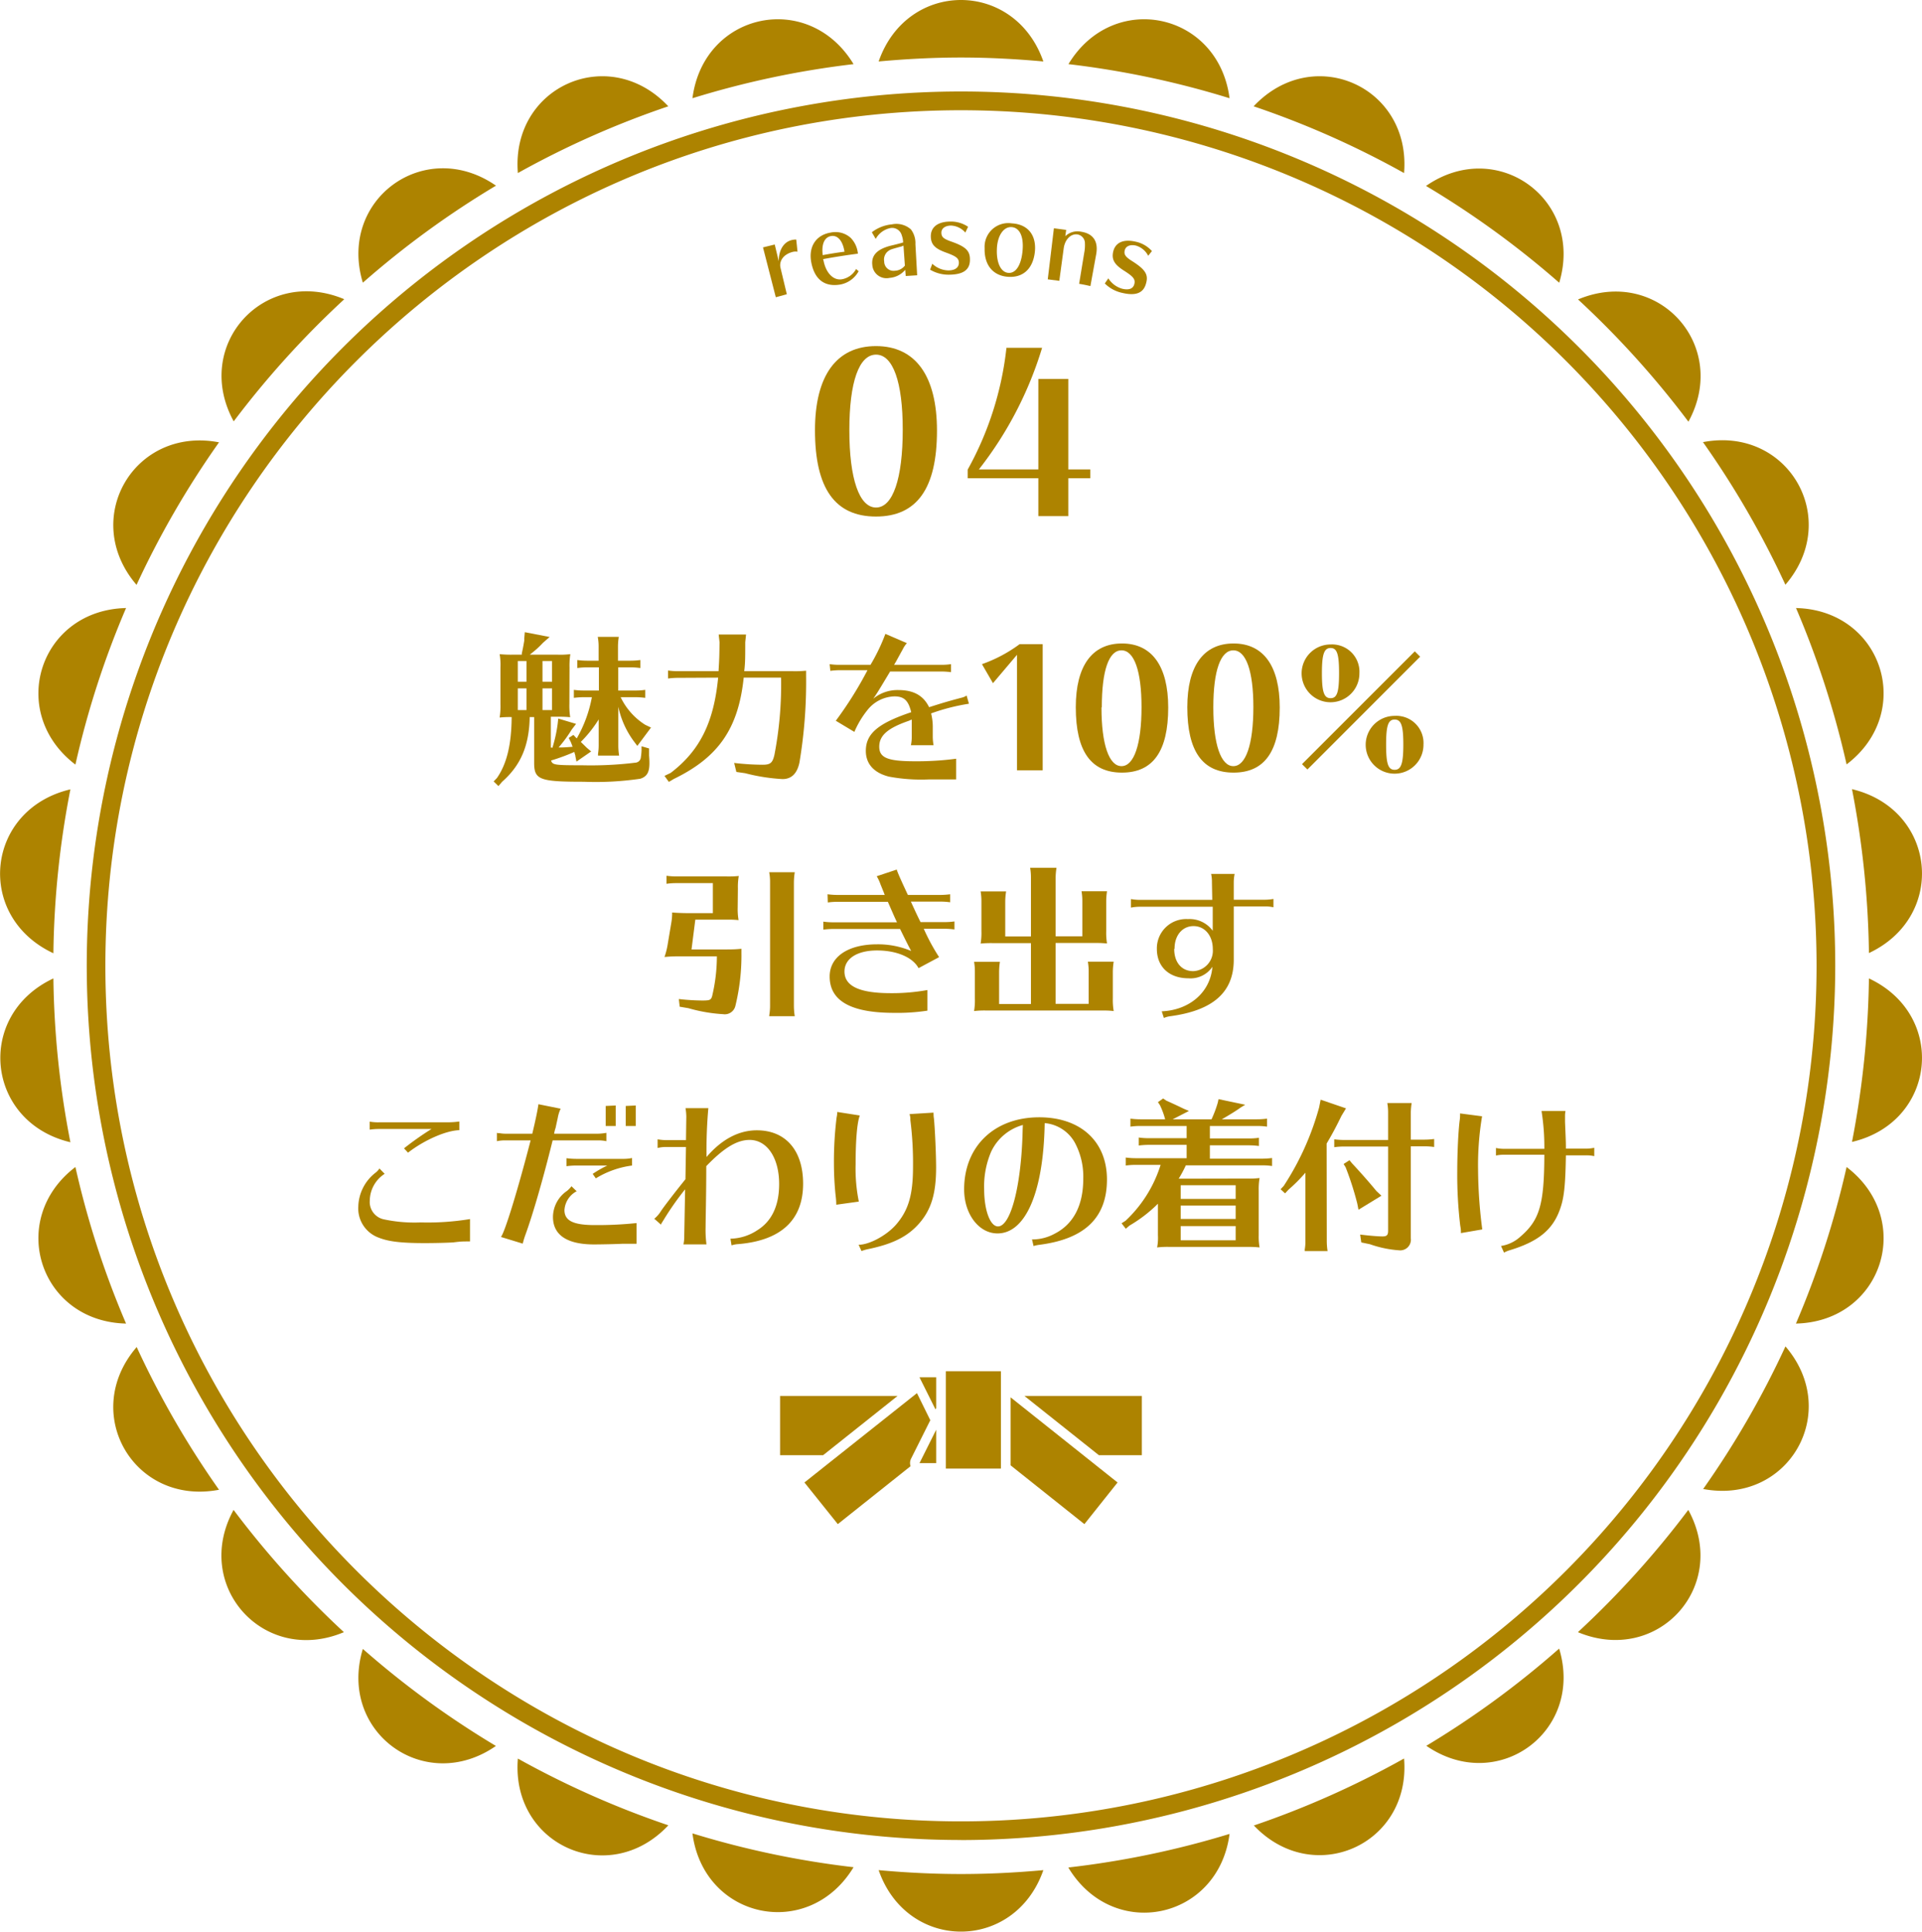 <svg id="レイヤー_1" data-name="レイヤー 1" xmlns="http://www.w3.org/2000/svg" viewBox="0 0 288 289.45"><defs><style>.cls-1{fill:#ad8300;}</style></defs><path class="cls-1" d="M77.6,26.21c-1.07-12.95,13.64-19.49,22.54-10A135.6,135.6,0,0,0,77.6,26.21ZM8,143.12a136.07,136.07,0,0,1,2.55-24.56C-2.15,121.56-3.82,137.59,8,143.12ZM144,8.9c4.16,0,8.27.22,12.34.59-4.28-12.28-20.41-12.28-24.68,0C135.72,9.12,139.84,8.9,144,8.9ZM74.32,28.1C63.64,20.7,50.6,30.19,54.37,42.64A135.58,135.58,0,0,1,74.32,28.1Zm-22.77,17c-12-5-22.76,6.93-16.53,18.32A137.49,137.49,0,0,1,51.55,45.15ZM11.3,114.85a134.19,134.19,0,0,1,7.59-23.46C5.92,91.69,1,107,11.3,114.85ZM32.82,66.56C20.05,64.12,12,78.07,20.46,87.92A135.5,135.5,0,0,1,32.82,66.56ZM127.9,9.89C121.17-1.22,105.43,2.1,103.76,15A134.73,134.73,0,0,1,127.9,9.89Zm139.64,78c8.47-9.85.4-23.8-12.36-21.36A135.5,135.5,0,0,1,267.54,87.92Zm1.57,3.47a135,135,0,0,1,7.59,23.46C287,107,282.08,91.69,269.11,91.39Zm10.94,51.73c11.77-5.53,10.09-21.56-2.54-24.56A137.89,137.89,0,0,1,280.05,143.12ZM210.39,26.21c1.08-12.95-13.63-19.49-22.54-10A134.87,134.87,0,0,1,210.39,26.21ZM253,63.47c6.23-11.39-4.55-23.35-16.54-18.32A136.88,136.88,0,0,1,253,63.47ZM184.24,15C182.57,2.1,166.82-1.22,160.1,9.89A134.73,134.73,0,0,1,184.24,15Zm49.39,27.68c3.77-12.45-9.27-21.94-19.95-14.54A135.58,135.58,0,0,1,233.63,42.64ZM54.37,247.36c-3.78,12.45,9.27,21.94,19.94,14.54A136,136,0,0,1,54.37,247.36Zm182.07-2.51c12,5,22.77-6.93,16.54-18.32A137.56,137.56,0,0,1,236.44,244.85Zm-22.75,17c10.67,7.4,23.71-2.09,19.94-14.54A136,136,0,0,1,213.69,261.9Zm-25.84,11.93c8.91,9.46,23.62,2.91,22.54-10A135.69,135.69,0,0,1,187.85,273.83Zm92.2-126.94a137.88,137.88,0,0,1-2.54,24.55C290.14,168.44,291.82,152.41,280.05,146.89Zm-24.87,76.55c12.77,2.44,20.83-11.51,12.36-21.36A135.5,135.5,0,0,1,255.18,223.44ZM8,146.89c-11.77,5.52-10.1,21.55,2.55,24.55A136.05,136.05,0,0,1,8,146.89ZM276.7,175.15a135,135,0,0,1-7.59,23.46C282.08,198.31,287,183,276.7,175.15Zm-116.6,105c6.72,11.12,22.47,7.79,24.14-5.07A134.73,134.73,0,0,1,160.1,280.11Zm-139.64-78c-8.47,9.85-.41,23.8,12.36,21.36A135.5,135.5,0,0,1,20.46,202.08ZM35,226.53c-6.23,11.39,4.56,23.36,16.53,18.32A138.18,138.18,0,0,1,35,226.53ZM18.89,198.61a134.19,134.19,0,0,1-7.59-23.46C1,183,5.92,198.31,18.89,198.61ZM103.76,275c1.67,12.86,17.41,16.19,24.14,5.07A134.73,134.73,0,0,1,103.76,275ZM77.6,263.79c-1.07,12.95,13.64,19.5,22.55,10A136.16,136.16,0,0,1,77.6,263.79Zm66.4,17.3c-4.16,0-8.28-.21-12.34-.58,4.27,12.28,20.4,12.28,24.68,0C152.27,280.88,148.16,281.09,144,281.09Zm0-5.1A131,131,0,1,1,275,145,131.14,131.14,0,0,1,144,276ZM144,16.8C73.31,16.8,15.79,74.31,15.79,145S73.31,273.2,144,273.2a128.2,128.2,0,0,0,0-256.4Z" transform="translate(0 -0.28)"/><path class="cls-1" d="M140.4,64.81c0,8.65-3,12.87-9.14,12.87s-9.14-4.22-9.14-12.93c0-8.19,3.23-12.61,9.14-12.61S140.4,56.59,140.4,64.81Zm-13.13-.06c0,7.26,1.48,11.58,4,11.58s4-4.32,4-11.68c0-7.13-1.46-11.23-4-11.23S127.27,57.48,127.27,64.75Z" transform="translate(0 -0.28)"/><path class="cls-1" d="M145,70.65a48.33,48.33,0,0,0,5.81-18.25h5.34a55.63,55.63,0,0,1-9.47,18.22h8.91V57.06h4.49V70.62h3.3v1.32h-3.3v5.68h-4.49V71.94H145Z" transform="translate(0 -0.28)"/><path class="cls-1" d="M85.32,105.75a11.38,11.38,0,0,0,.12,2,14.06,14.06,0,0,0-1.47-.07H82.54v4.62h.28l0-.12a21,21,0,0,0,.75-3.48l.08-.75,2.67.8-.65.85a19.8,19.8,0,0,1-1.9,2.6l-.07.08c.6,0,.87,0,2.1-.1-.13-.38-.18-.48-.28-.73l-.3-.6.7-.45.5.53a19.45,19.45,0,0,0,2.27-6.18H87.49a11.9,11.9,0,0,0-1.5.1v-1.2a10.11,10.11,0,0,0,1.5.1h2.25v-3.47H88a10.28,10.28,0,0,0-1.5.1v-1.2a11.55,11.55,0,0,0,1.5.1h1.7V97.2a7.66,7.66,0,0,0-.13-1.49h3.15a9.63,9.63,0,0,0-.12,1.49v2.08h1.85a11.44,11.44,0,0,0,1.5-.1v1.2a9.94,9.94,0,0,0-1.5-.1H92.64v3.47h2.55a9.94,9.94,0,0,0,1.5-.1v1.2a11.44,11.44,0,0,0-1.5-.1H93a10,10,0,0,0,3.67,4.13l.88.42-2.05,2.75-.43-.57a13.34,13.34,0,0,1-2.42-5.3V112a9.74,9.74,0,0,0,.12,1.5H89.61l0-.25a8.46,8.46,0,0,0,.1-1.25v-3.92a18.48,18.48,0,0,1-2.68,3.37l.9.88.65.55-2.2,1.52-.17-.85,0-.07-.08-.25-.07-.28c-1,.45-2.48,1-3.48,1.28.18.67.53.72,4.65.72a54.91,54.91,0,0,0,8.07-.4.87.87,0,0,0,.73-.8,9.16,9.16,0,0,0,.1-1l0-.65,1.13.33,0,.7,0,.35c.05.7.05.87.05,1.17,0,1.35-.37,2-1.37,2.32a45.92,45.92,0,0,1-8.45.45c-6.65,0-7.45-.3-7.45-2.84v-6.85h-.67v.12c-.1,4.23-1.38,7.15-4.13,9.57l-.55.65-.72-.7.5-.52c1.47-2.12,2.17-5,2.2-9.12a14.4,14.4,0,0,0-1.8.07,11,11,0,0,0,.12-2v-5.5a9.62,9.62,0,0,0-.12-2,16.6,16.6,0,0,0,1.87.08h1.45l0-.13v-.07c.12-.55.2-.88.37-1.92l0-.35.08-.9,3.72.72-1,.87a14.07,14.07,0,0,1-1.82,1.65l-.15.13h4.2a12.64,12.64,0,0,0,1.87-.08,11.45,11.45,0,0,0-.12,2Zm-6.43-6.42h-1.3v3.1h1.3Zm-1.3,4.1v3.25h1.3v-3.25Zm5.13-1v-3.1H81.29v3.1Zm-1.43,4.25h1.43v-3.25H81.29Z" transform="translate(0 -0.28)"/><path class="cls-1" d="M101.6,101.85a11.78,11.78,0,0,0-1.5.1v-1.2a10,10,0,0,0,1.5.1h6.07c.12-2,.12-2.1.15-4.34l-.13-1.15h4.1l-.12,1.15c0,2.29,0,3.09-.15,4.34h7.17a16.9,16.9,0,0,0,2.1-.07v.77a73,73,0,0,1-1,13c-.35,1.65-1.2,2.47-2.53,2.47a28.35,28.35,0,0,1-5.6-.88l-1.32-.19-.33-1.35a37.67,37.67,0,0,0,4.25.27c1.18,0,1.5-.27,1.78-1.47a55.53,55.53,0,0,0,1-11.58h-5.6c-.8,7.63-3.78,11.93-10.47,15.18l-.75.44-.65-.9.92-.44c4.37-3.33,6.47-7.55,7.12-14.28Z" transform="translate(0 -0.28)"/><path class="cls-1" d="M124.32,99.8a10,10,0,0,0,1.5.1h4.62a28.32,28.32,0,0,0,2.23-4.64l3.22,1.39a3.94,3.94,0,0,0-.62.93c-.25.45-.5.9-1,1.82l-.3.5H141a9.94,9.94,0,0,0,1.5-.1V101a11.44,11.44,0,0,0-1.5-.1h-7.62l-.53.88c-1.15,1.92-1.52,2.52-2,3.2a5.69,5.69,0,0,1,3.77-1.3c2.27,0,3.75.82,4.6,2.57,2.27-.72,2.72-.85,4.85-1.42a2.11,2.11,0,0,0,.77-.33l.35,1.23a30.31,30.31,0,0,0-5.67,1.45,8.3,8.3,0,0,1,.25,2.17v1.35a7.26,7.26,0,0,0,.12,1.25h-3.4a5.59,5.59,0,0,0,.13-1.25v-1.35c0-.32,0-.55,0-1l0-.23c-.13,0-.23.1-.53.2-3.09,1.08-4.34,2.18-4.34,3.85s1.3,2.18,5.34,2.18a44.68,44.68,0,0,0,6.18-.38v3.1c-.38,0-.43,0-.83,0l-.8,0-.67,0c-1.05,0-1.1,0-1.78,0a26.17,26.17,0,0,1-6-.42c-2.25-.57-3.45-1.92-3.45-3.85,0-2.57,1.8-4.12,6.8-5.8-.43-1.77-1.08-2.37-2.52-2.37a5.33,5.33,0,0,0-4,2,14.07,14.07,0,0,0-2,3.32l-2.78-1.67a56.09,56.09,0,0,0,4.75-7.58h-4.07a11.78,11.78,0,0,0-1.5.1Z" transform="translate(0 -0.28)"/><path class="cls-1" d="M152.39,115.7V98.4l-3.6,4.25-1.65-2.85a21.42,21.42,0,0,0,5.65-3h3.45v18.9Z" transform="translate(0 -0.28)"/><path class="cls-1" d="M175.05,106.3c0,6.55-2.28,9.75-6.93,9.75s-6.92-3.2-6.92-9.8c0-6.2,2.45-9.55,6.92-9.55S175.05,100.08,175.05,106.3Zm-10,0c0,5.5,1.12,8.78,3,8.78s3-3.28,3-8.85c0-5.4-1.1-8.5-3-8.5S165.1,100.75,165.1,106.25Z" transform="translate(0 -0.28)"/><path class="cls-1" d="M191.76,106.3c0,6.55-2.27,9.75-6.92,9.75s-6.93-3.2-6.93-9.8c0-6.2,2.45-9.55,6.93-9.55S191.76,100.08,191.76,106.3Zm-9.95,0c0,5.5,1.13,8.78,3,8.78s3-3.28,3-8.85c0-5.4-1.1-8.5-3-8.5S181.81,100.75,181.81,106.25Z" transform="translate(0 -0.28)"/><path class="cls-1" d="M203.7,101.15a4.33,4.33,0,1,1-4.32-4.3A4.09,4.09,0,0,1,203.7,101.15Zm9.1-2.47-16.89,16.9-.81-.8L212,97.88Zm-14.72,2.47c0,2.83.32,3.75,1.3,3.75s1.27-.92,1.27-3.77-.3-3.75-1.27-3.75S198.08,98.3,198.08,101.15Zm15.22,10.7a4.33,4.33,0,1,1-4.32-4.3A4.07,4.07,0,0,1,213.3,111.85Zm-5.6,0c0,2.88.3,3.78,1.28,3.78s1.3-.95,1.3-3.8-.33-3.73-1.3-3.73S207.7,109,207.7,111.85Z" transform="translate(0 -0.28)"/><path class="cls-1" d="M110.54,136.28a9.61,9.61,0,0,0,.13,1.87,14.39,14.39,0,0,0-1.48-.07h-5l-.57,4.47H108c1.52,0,2.12,0,3.1-.1v.65a31.79,31.79,0,0,1-.9,7.88,1.63,1.63,0,0,1-1.83,1.27,23.84,23.84,0,0,1-5.22-.9l-1.3-.22-.13-1.15a32.37,32.37,0,0,0,3.5.22c1.13,0,1.3-.07,1.48-.62a25.75,25.75,0,0,0,.72-6h-5.22c-1,0-1.63,0-2.63.1a11,11,0,0,0,.45-1.72l.6-3.58a9.08,9.08,0,0,0,.1-1.37c.73.07,1.78.1,2.73.1h3.37v-4.5h-5.45a10.37,10.37,0,0,0-1.5.1v-1.2a11.67,11.67,0,0,0,1.5.1h7.45a14.52,14.52,0,0,0,1.88-.07,9.54,9.54,0,0,0-.13,1.87Zm4.75,16a8.46,8.46,0,0,0,.1-1.25V132.48a7.75,7.75,0,0,0-.13-1.5h3.83a10,10,0,0,0-.13,1.5v18.57a10,10,0,0,0,.13,1.5h-3.83Z" transform="translate(0 -0.28)"/><path class="cls-1" d="M124,134.28a11.67,11.67,0,0,0,1.5.1h7.07l-.17-.45c-.33-.8-.35-.88-.45-1.1a6.14,6.14,0,0,0-.58-1.25l3-1c.12.43.65,1.62,1.67,3.8h4.83a11.44,11.44,0,0,0,1.5-.1v1.2a9.94,9.94,0,0,0-1.5-.1h-4.38c.55,1.22,1.15,2.5,1.45,3.07h3.58a9.94,9.94,0,0,0,1.5-.1v1.2a11.44,11.44,0,0,0-1.5-.1h-3.1a30.17,30.17,0,0,0,2.3,4.25l-3.08,1.65c-.87-1.62-3.27-2.65-6.22-2.65s-4.88,1.2-4.88,3.15c0,2.2,2.25,3.25,6.93,3.25a29.86,29.86,0,0,0,5.5-.47v3.09a29.67,29.67,0,0,1-5,.33c-6.48,0-9.65-1.8-9.65-5.45,0-2.95,2.75-4.82,7.12-4.82a12.78,12.78,0,0,1,5.1,1c-.3-.52-.92-1.77-1.67-3.3h-10a11.78,11.78,0,0,0-1.5.1v-1.2a10,10,0,0,0,1.5.1h9.54c-.3-.6-.9-2-1.37-3.07h-7.5a10.37,10.37,0,0,0-1.5.1Z" transform="translate(0 -0.28)"/><path class="cls-1" d="M166.75,149.9a9.72,9.72,0,0,0,.13,1.88,11.75,11.75,0,0,0-1.47-.08H147.83a13.21,13.21,0,0,0-1.87.08,9.71,9.71,0,0,0,.12-1.88v-4a8.38,8.38,0,0,0-.12-1.5h3.87a11.22,11.22,0,0,0-.12,1.5v4.82h4.77v-9.12h-5.67a15,15,0,0,0-1.87.07,9.54,9.54,0,0,0,.12-1.87v-4.45a8.38,8.38,0,0,0-.12-1.5h3.82a10,10,0,0,0-.13,1.5v5.25h3.85V131.8a8.29,8.29,0,0,0-.12-1.49h3.95a9.91,9.91,0,0,0-.13,1.49v8.78h4v-5.25a8.38,8.38,0,0,0-.12-1.5h3.82a9.74,9.74,0,0,0-.12,1.5v4.45a9.72,9.72,0,0,0,.12,1.87c-.67-.05-.87-.07-1.4-.07h-6.3v9.12h4.95v-4.82a8.38,8.38,0,0,0-.12-1.5h3.87a10,10,0,0,0-.13,1.5Z" transform="translate(0 -0.28)"/><path class="cls-1" d="M181.6,132.48a5.45,5.45,0,0,0-.12-1.25H185a6.63,6.63,0,0,0-.13,1.25v2.62h4.7a7.56,7.56,0,0,0,1.25-.12v1.25a5.59,5.59,0,0,0-1.25-.13h-4.7v8c0,4.85-3.09,7.62-9.62,8.47a3.35,3.35,0,0,0-.85.25l-.32-1c4.2-.18,7.3-2.9,7.59-6.67a3.94,3.94,0,0,1-3.59,1.72c-2.88,0-4.73-1.72-4.73-4.4A4.39,4.39,0,0,1,178,138a4.28,4.28,0,0,1,3.72,1.75l0-3.6h-11a6.9,6.9,0,0,0-1.25.13V135a7.56,7.56,0,0,0,1.25.12h10.93Zm-5.65,10c0,2,1.1,3.32,2.85,3.32a3.06,3.06,0,0,0,2.93-3.32c0-2-1.2-3.43-2.88-3.43S176,140.43,176,142.43Z" transform="translate(0 -0.28)"/><path class="cls-1" d="M70.43,186.3c-1.22,0-1.32,0-2.55.15-.87.05-2.59.1-4.22.1-3.57,0-5.42-.23-6.87-.8a4.66,4.66,0,0,1-3.1-4.7,6.63,6.63,0,0,1,2.52-5,2.75,2.75,0,0,0,.65-.68l.78.8a4.84,4.84,0,0,0-2.23,4A2.66,2.66,0,0,0,57.56,183a21.9,21.9,0,0,0,5.48.45,39.06,39.06,0,0,0,7.39-.5ZM56.89,169.45a10,10,0,0,0-1.5.1v-1.2a7.65,7.65,0,0,0,1.5.1H67.08a12.77,12.77,0,0,0,1.75-.12v1.3c-2,.05-5.29,1.5-7.69,3.37l-.6-.65a45.34,45.34,0,0,1,4.12-2.9Z" transform="translate(0 -0.28)"/><path class="cls-1" d="M74.66,170.08l.2,0a5.38,5.38,0,0,0,.85.08h4.05c.52-2.18.8-3.53.92-4.42l3.33.67a5.39,5.39,0,0,0-.43,1.37c-.22,1-.22,1-.32,1.48a5.43,5.43,0,0,0-.23.9h6.58a8.06,8.06,0,0,0,1.25-.13v1.25a5.56,5.56,0,0,0-1.25-.12h-6.8c-1.43,5.8-3,11.2-4.1,14.2a11.81,11.81,0,0,0-.38,1.27l-3.27-1c.58-.67,2.55-7.12,4.45-14.47h-3.8a5.56,5.56,0,0,0-1.25.12v-1.25Zm20.72,16.57c-1,0-1.57,0-2.12,0-.75.05-3.33.1-4.25.1-4.05,0-6.15-1.42-6.15-4.12a4.77,4.77,0,0,1,2.1-3.9,3.55,3.55,0,0,0,.67-.7l.78.75a3.44,3.44,0,0,0-1.83,2.82c0,1.6,1.33,2.25,4.55,2.25a56.81,56.81,0,0,0,6.25-.3Zm-9-11.72a10.37,10.37,0,0,0-1.5.1v-1.2a11.67,11.67,0,0,0,1.5.1h7.13a6,6,0,0,0,1.2-.13v1.13a13.76,13.76,0,0,0-5.43,1.92l-.47-.67A16.45,16.45,0,0,1,91,174.93Zm5.88-9V169h-1.5V166Zm3,0V169h-1.5V166Z" transform="translate(0 -0.28)"/><path class="cls-1" d="M102.84,167.58a8.1,8.1,0,0,0-.12-1.25h3.42a72.36,72.36,0,0,0-.27,7.32c2.27-2.65,4.82-4,7.54-4,4.3,0,6.93,3,6.93,8,0,5.45-3.33,8.52-9.72,9.05a3.78,3.78,0,0,0-1,.19l-.17-1a7.52,7.52,0,0,0,4-1.25c2.2-1.35,3.3-3.7,3.3-6.95,0-3.9-1.8-6.6-4.42-6.6-1.9,0-3.85,1.18-6.5,3.93,0,4.22-.1,8.05-.1,9.12a16.51,16.51,0,0,0,.13,2.6h-3.45a5.2,5.2,0,0,0,.12-1.25l.13-7A43,43,0,0,0,99.49,183l-.3.48a1.39,1.39,0,0,0-.15.3l-1-.88a4.45,4.45,0,0,0,1-1.15c.45-.67,2-2.7,3.67-4.77l.08-4.83h-3a4.87,4.87,0,0,0-1.25.15V171a7.45,7.45,0,0,0,1.25.12h3Z" transform="translate(0 -0.28)"/><path class="cls-1" d="M125.31,180.8a11.3,11.3,0,0,0-.1-1.4,46.67,46.67,0,0,1-.25-4.8,53.7,53.7,0,0,1,.4-6.87,4.29,4.29,0,0,0,.1-.83l3.38.53c-.4,1-.63,3.62-.63,7.32a24.74,24.74,0,0,0,.48,5.58Zm3.35,6c1.58,0,4.1-1.35,5.53-2.93,1.92-2.17,2.62-4.5,2.62-8.77a51.5,51.5,0,0,0-.4-7l0-.1,0-.18a3.18,3.18,0,0,0-.12-.6l3.6-.22a.64.64,0,0,0,0,.22c0,.1,0,.35.05.63.15,1.42.33,5.42.33,7.37,0,3.83-.7,6.23-2.45,8.28s-4,3.17-7.68,3.94a6.43,6.43,0,0,0-1.05.3Z" transform="translate(0 -0.28)"/><path class="cls-1" d="M154.79,186a6.93,6.93,0,0,0,3.23-.85c2.82-1.43,4.3-4.23,4.3-8.25a10.76,10.76,0,0,0-1.25-5.38,5.74,5.74,0,0,0-4.53-2.95c-.17,10.3-2.85,16.53-7.07,16.53-2.8,0-5-2.9-5-6.6,0-6.45,4.53-10.8,11.25-10.8,6.2,0,10.15,3.62,10.15,9.32s-3.3,8.9-10.08,9.78a5.45,5.45,0,0,0-.92.19l-.23-1Zm-1.52-17.15a7.43,7.43,0,0,0-4.75,4,13.17,13.17,0,0,0-1.05,5.62c0,3.15.9,5.58,2.07,5.58,1.93,0,3.53-6.2,3.7-14.53Z" transform="translate(0 -0.28)"/><path class="cls-1" d="M186.86,176.88a12.71,12.71,0,0,0,1.88-.08,9.72,9.72,0,0,0-.13,1.88v6.7a9.24,9.24,0,0,0,.13,1.82,14.36,14.36,0,0,0-1.48-.08h-12a13.13,13.13,0,0,0-1.87.08,7.77,7.77,0,0,0,.12-1.82v-4.73a21.22,21.22,0,0,1-4.27,3.28l-.55.47-.63-.82.6-.38a19.39,19.39,0,0,0,5.25-8.37h-3.72a10.19,10.19,0,0,0-1.5.1v-1.2a11.55,11.55,0,0,0,1.5.1h7.62v-2h-5.67a11.78,11.78,0,0,0-1.5.1v-1.2a10,10,0,0,0,1.5.1h5.67V169h-6.92a10.19,10.19,0,0,0-1.5.1v-1.2a11.55,11.55,0,0,0,1.5.1h3.7a11.52,11.52,0,0,0-.78-2.12l-.3-.45.78-.55.47.32.18.08c1,.45,1.47.67,2.4,1.12l.82.35L175.72,168h5.82a17.47,17.47,0,0,0,.93-2.47l.12-.55,4,.84-.68.41c-.67.49-1.65,1.09-2.69,1.69l-.13.08h5.27a11.22,11.22,0,0,0,1.5-.1v1.2a9.77,9.77,0,0,0-1.5-.1h-7.07v1.87h5.85a9.94,9.94,0,0,0,1.5-.1V172a11.44,11.44,0,0,0-1.5-.1h-5.85v2h7.82a11.22,11.22,0,0,0,1.5-.1v1.2a9.77,9.77,0,0,0-1.5-.1H177.69a18.47,18.47,0,0,1-1.07,2Zm-9.94,1v2.05h8.24v-2.05Zm0,3.05v2h8.24v-2Zm0,5.2h8.24V184h-8.24Z" transform="translate(0 -0.28)"/><path class="cls-1" d="M198.81,186.25a9.74,9.74,0,0,0,.12,1.5h-3.42l0-.25a7.29,7.29,0,0,0,.1-1.25V176a24.08,24.08,0,0,1-2.52,2.53l-.53.57-.67-.62.47-.5a41.44,41.44,0,0,0,5.3-11.75l.23-1.17,3.8,1.3-.68,1.12c-.8,1.65-1.4,2.77-2.22,4.15Zm9.19-19.2a8.29,8.29,0,0,0-.12-1.49h3.65a9.81,9.81,0,0,0-.13,1.49v4h2a11.22,11.22,0,0,0,1.5-.1v1.2a9.77,9.77,0,0,0-1.5-.1h-2v13.77a1.6,1.6,0,0,1-1.6,1.82,16.55,16.55,0,0,1-4.52-.92l-1.3-.27-.17-1.18c1.17.15,2.65.28,3.35.28s.84-.25.84-.88V172.08h-6.57a10.37,10.37,0,0,0-1.5.1V171a11.67,11.67,0,0,0,1.5.1H208Zm-5.42,7.53c1.85,2,2.8,3.12,3.67,4.17l.75.7-3.44,2.1-.18-.92a44.81,44.81,0,0,0-1.75-5.45l-.3-.48.88-.57Z" transform="translate(0 -0.28)"/><path class="cls-1" d="M218.91,185.05c0-.37,0-.57-.1-1.1a63.64,63.64,0,0,1-.45-8c0-2.83.15-6,.35-7.68a6.18,6.18,0,0,0,.07-1.15l3.3.43a44.28,44.28,0,0,0-.6,8,71.71,71.71,0,0,0,.63,8.95Zm5.25-12.75a6.38,6.38,0,0,0,1.25.13h6a34.36,34.36,0,0,0-.42-5.67h3.59a3.68,3.68,0,0,0-.07.79c0,.15,0,.35,0,.85.1,2.5.13,2.9.13,4h3a6.63,6.63,0,0,0,1.25-.13v1.25a5.56,5.56,0,0,0-1.25-.12h-3c-.08,4.67-.28,6.47-.93,8.2-1.1,3-3.24,4.72-7.42,6a4.12,4.12,0,0,0-.92.38l-.45-1a5.55,5.55,0,0,0,2.87-1.37c2.9-2.48,3.6-4.8,3.62-12.3h-6a5.56,5.56,0,0,0-1.25.12Z" transform="translate(0 -0.28)"/><path class="cls-1" d="M116.25,44.82l-1.92-7.47,1.76-.43.6,2.5c0-1.68.75-2.91,2-3.18a2.25,2.25,0,0,1,.62-.06c.07.6.13,1.21.19,1.82a1.79,1.79,0,0,0-.6,0c-1.42.31-2.21,1.33-1.94,2.44l.94,3.93Z" transform="translate(0 -0.28)"/><path class="cls-1" d="M123.39,39.27c.35,1.9,1.47,3.06,2.75,2.86a3,3,0,0,0,2.14-1.54l.38.33a3.94,3.94,0,0,1-2.77,2c-2.29.38-3.8-.72-4.31-3.25-.48-2.36.64-4.17,2.89-4.54a3.42,3.42,0,0,1,3,.79,3.87,3.87,0,0,1,1.08,2.37q-2.61.34-5.22.82Zm3.15-1.3c-.26-1.58-1-2.48-2-2.32s-1.47,1.23-1.26,2.86C124.37,38.31,125.45,38.13,126.54,38Z" transform="translate(0 -0.28)"/><path class="cls-1" d="M135.64,40.71a3.36,3.36,0,0,1-2.34,1.21A2.13,2.13,0,0,1,130.71,40c-.17-1.47.73-2.42,2.9-2.94.77-.18,1.43-.36,1.72-.45a3.57,3.57,0,0,0-.21-1.08,1.5,1.5,0,0,0-1.62-1.09,3.24,3.24,0,0,0-2.28,1.64c-.19-.33-.38-.66-.58-1a5.82,5.82,0,0,1,3-1.18,3.27,3.27,0,0,1,2.86.76,3.41,3.41,0,0,1,.67,2.22l.26,4.65-1.71.11Zm-.52-3.51-.45.12c-1.25.35-1.25.36-1.53.55a1.58,1.58,0,0,0-.65,1.58,1.4,1.4,0,0,0,1.59,1.4,2,2,0,0,0,1.51-.77l-.21-3Z" transform="translate(0 -0.28)"/><path class="cls-1" d="M144.65,35.13a3,3,0,0,0-2.13-1.05c-.9,0-1.48.44-1.46,1.1s.38.91,1.55,1.32c2.15.76,2.75,1.4,2.73,2.71,0,1.5-1,2.2-3.05,2.23a5.41,5.41,0,0,1-2.92-.75l.33-.89a3.59,3.59,0,0,0,2.4,1c1,0,1.58-.42,1.58-1.14s-.47-1-2-1.56-2.16-1.15-2.2-2.31c-.06-1.44,1-2.29,2.87-2.31a4.58,4.58,0,0,1,2.71.78Z" transform="translate(0 -0.28)"/><path class="cls-1" d="M155.07,38c-.27,2.54-1.76,3.91-4,3.76s-3.6-1.72-3.53-4.29a3.55,3.55,0,0,1,4.08-3.72C154,33.88,155.32,35.5,155.07,38Zm-5.69-.45c-.1,2.1.59,3.54,1.73,3.62s1.94-1.23,2.12-3.38-.48-3.4-1.65-3.48S149.47,35.54,149.38,37.52Z" transform="translate(0 -0.28)"/><path class="cls-1" d="M161.7,42.81l.76-4.62a6,6,0,0,0,.11-1.41,1.34,1.34,0,0,0-1.11-1.37c-1-.15-1.89.75-2.07,2.08l-.66,4.87L157,42.14l.92-7.65,1.84.24-.13.94A2.65,2.65,0,0,1,162,35c1.84.29,2.61,1.48,2.25,3.42l-.86,4.73Q162.56,42.95,161.7,42.81Z" transform="translate(0 -0.28)"/><path class="cls-1" d="M172.05,38.61a3,3,0,0,0-1.84-1.53c-.88-.2-1.54.09-1.68.73s.15,1,1.2,1.65c1.93,1.24,2.37,2,2,3.28-.38,1.45-1.52,1.9-3.51,1.44a5.28,5.28,0,0,1-2.67-1.42c.17-.26.35-.52.53-.77a3.59,3.59,0,0,0,2.09,1.56c1,.23,1.64,0,1.81-.73s-.2-1.12-1.58-2-1.84-1.62-1.61-2.76c.29-1.41,1.5-2,3.36-1.57a4.54,4.54,0,0,1,2.46,1.41Z" transform="translate(0 -0.28)"/><polygon class="cls-1" points="134.5 209.17 116.89 209.17 116.89 218.05 123.34 218.05 134.5 209.17"/><polygon class="cls-1" points="171.1 209.17 153.5 209.17 164.66 218.05 171.1 218.05 171.1 209.17"/><polygon class="cls-1" points="167.46 222.14 151.43 209.38 151.43 219.57 162.49 228.38 167.46 222.14"/><path class="cls-1" d="M120.54,222.42l5,6.24,10.9-8.68a1.48,1.48,0,0,1,.07-1.11l2.89-5.78-2-4.06Z" transform="translate(0 -0.28)"/><polygon class="cls-1" points="140.18 211.19 140.28 210.99 140.28 206.38 137.78 206.38 140.18 211.19"/><polygon class="cls-1" points="140.28 219.24 140.28 214.24 137.78 219.24 140.28 219.24"/><rect class="cls-1" x="141.73" y="205.47" width="8.25" height="14.59"/></svg>